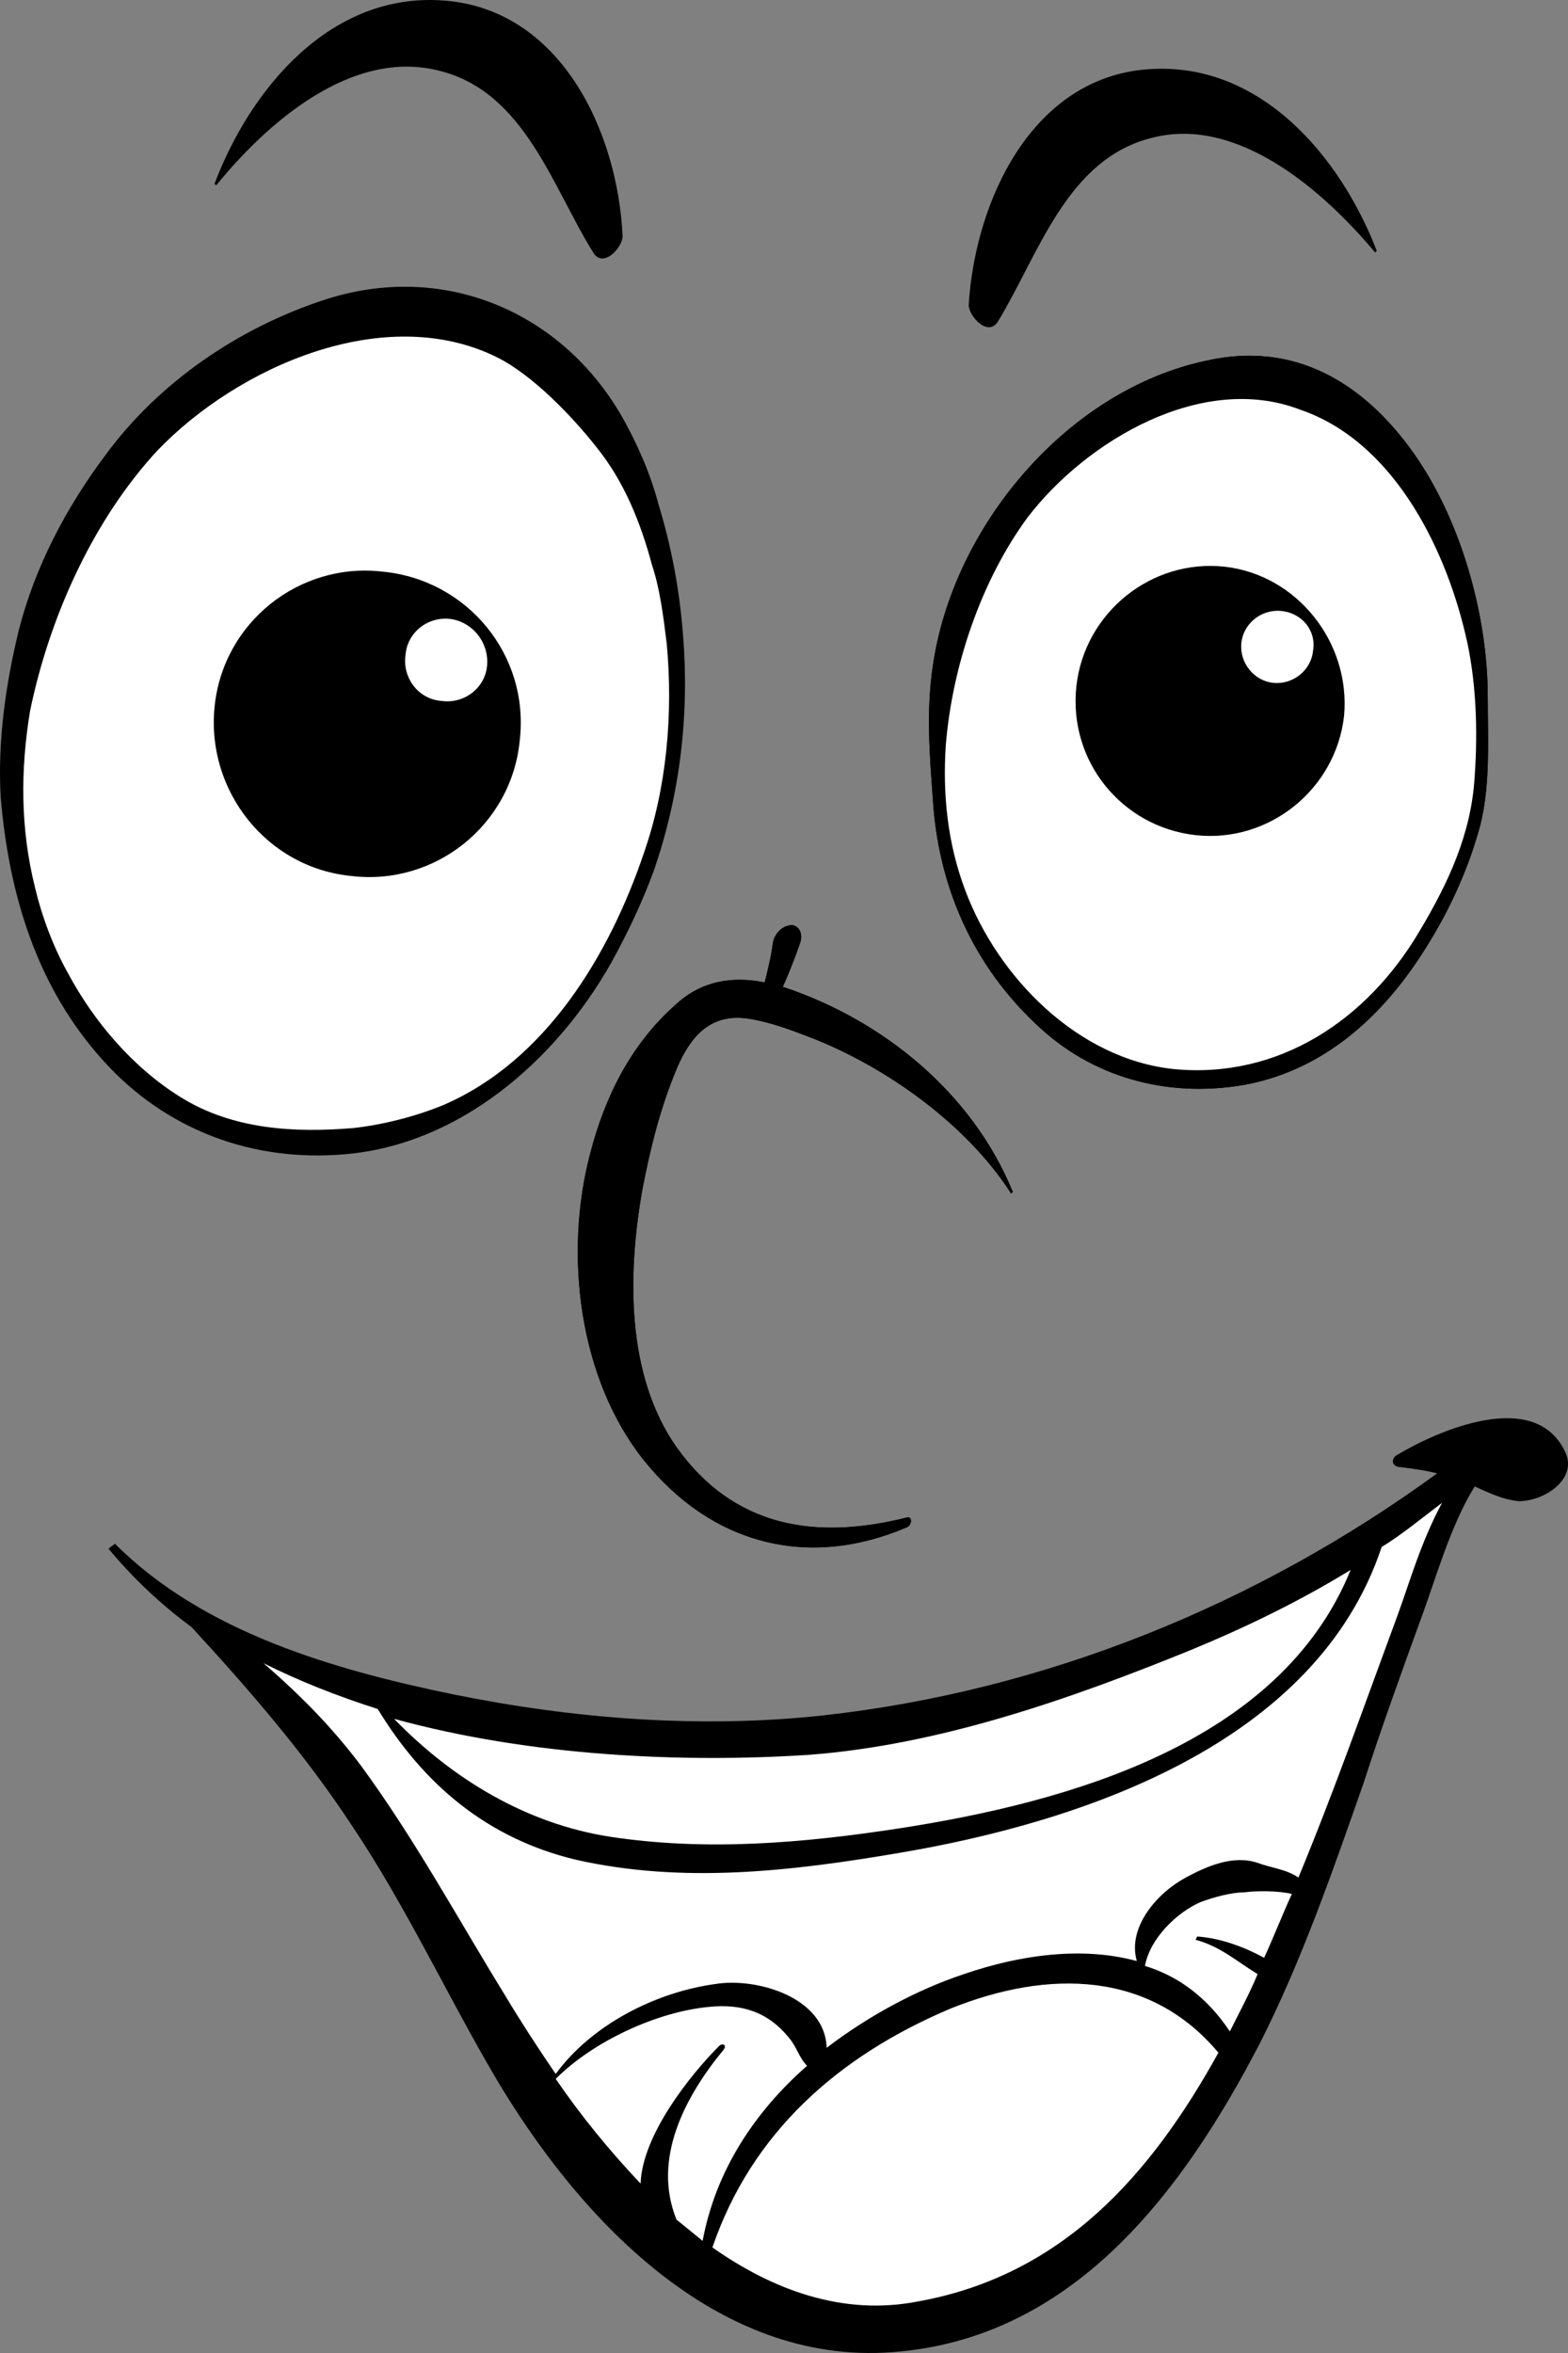 <svg xmlns="http://www.w3.org/2000/svg" width="68" height="102" viewBox="0 0 68 102" fill="none"><rect x="0" y="0" width="68" height="102" fill="#808080" stroke="none"/><path d="M67.848 62.876C66.503 60.18 62.326 62.025 60.556 63.089C60.344 63.231 60.344 63.514 60.627 63.585C61.194 63.656 61.76 63.727 62.326 63.869C54.539 69.544 45.337 73.304 35.638 74.368C30.329 74.936 24.878 74.51 19.64 73.446C14.472 72.382 8.809 70.75 4.986 66.92L4.703 67.132C5.765 68.409 6.968 69.544 8.313 70.538C10.791 73.233 13.198 76 15.251 79.121C17.587 82.598 19.357 86.428 21.48 90.047C25.091 96.148 31.037 102.532 38.682 101.965C46.54 101.397 51.283 95.013 54.61 88.628C56.451 85.01 57.796 81.108 59.141 77.277C59.919 74.865 60.769 72.524 61.618 70.183C62.255 68.48 62.892 66.139 63.954 64.437C64.591 64.72 65.158 65.004 65.866 65.075C66.998 65.075 68.485 64.082 67.848 62.876Z" fill="black"></path><path d="M35.071 76.071C40.734 75.645 46.397 73.659 51.635 71.53C54.042 70.537 56.378 69.402 58.573 68.054C55.529 75.574 46.326 78.128 38.964 79.263C34.787 79.901 30.611 80.256 26.434 79.618C22.824 79.05 19.638 77.135 17.09 74.51C23.036 76.141 29.62 76.425 35.071 76.071Z" fill="white"></path><path d="M29.338 96.218C28.276 93.593 29.692 90.897 31.391 88.84C31.533 88.627 31.32 88.556 31.179 88.698C29.975 89.904 27.852 92.529 27.781 94.657C26.436 93.238 25.162 91.678 24.1 90.117C25.728 88.485 28.489 87.208 30.754 86.996C32.17 86.854 33.302 87.208 34.223 88.344C34.577 88.769 34.647 89.195 35.001 89.549C32.736 91.536 31.037 94.09 30.471 97.14C30.117 96.856 29.692 96.502 29.338 96.218Z" fill="white"></path><path d="M39.814 99.765C36.558 100.403 33.514 99.268 30.895 97.424C32.593 92.458 36.345 89.124 41.23 87.066C45.477 85.364 49.866 85.435 52.839 88.982C49.937 94.231 46.114 98.63 39.814 99.765Z" fill="white"></path><path d="M49.654 85.222C49.867 84.016 51.07 82.881 52.061 82.456C52.627 82.243 53.406 82.03 53.972 82.03C54.468 81.959 55.459 81.959 56.025 82.101C55.601 83.023 55.247 83.945 54.822 84.868C53.902 84.371 52.911 84.016 51.92 83.945L51.849 84.087C52.911 84.371 53.618 85.01 54.539 85.577C54.185 86.428 53.76 87.209 53.335 88.06C52.344 86.57 51.07 85.648 49.654 85.222Z" fill="white"></path><path d="M60.627 69.97C59.211 73.801 57.866 77.632 56.309 81.391C55.813 81.037 55.105 80.966 54.539 80.753C53.477 80.398 52.344 80.895 51.424 81.391C50.221 82.03 48.876 83.52 49.3 85.01C46.964 84.371 44.274 84.726 41.797 85.577C39.673 86.287 37.62 87.422 35.85 88.769C35.779 86.57 32.806 85.719 31.037 86.003C28.417 86.358 25.657 87.776 24.099 89.904C23.32 88.769 22.542 87.564 21.905 86.499C19.852 83.165 18.011 79.76 15.675 76.567C14.401 74.865 12.985 73.446 11.428 72.098C12.985 72.879 14.613 73.517 16.383 74.085C18.365 77.348 21.126 79.689 24.949 80.611C29.621 81.675 34.364 81.108 38.965 80.327C46.964 78.98 57.087 75.574 59.919 67.061C60.839 66.494 61.689 65.784 62.538 65.146C61.618 66.849 61.122 68.622 60.627 69.97Z" fill="white"></path><path d="M34.011 42.799H33.94C34.224 42.161 34.507 41.451 34.719 40.813C34.79 40.529 34.719 40.175 34.365 40.103C33.94 40.103 33.586 40.458 33.516 40.884C33.445 41.451 33.303 42.019 33.162 42.587C31.746 42.303 30.401 42.516 29.268 43.58C27.357 45.282 26.224 47.552 25.587 50.035C24.454 54.363 25.092 59.754 27.923 63.301C30.826 66.919 35.002 68.055 39.32 66.21C39.533 66.139 39.604 65.713 39.32 65.784C35.356 66.778 31.817 66.21 29.339 62.734C27.145 59.612 27.215 55.214 27.852 51.596C28.206 49.752 28.631 48.049 29.339 46.346C29.905 44.998 30.755 43.934 32.383 44.147C33.374 44.289 34.294 44.644 35.215 44.998C38.471 46.276 41.94 48.758 43.851 51.738L43.922 51.667C42.152 47.34 38.258 44.218 34.011 42.799Z" fill="black"></path><path d="M34.011 42.799H33.94C34.224 42.161 34.507 41.451 34.719 40.813C34.79 40.529 34.719 40.175 34.365 40.103C33.94 40.103 33.586 40.458 33.516 40.884C33.445 41.451 33.303 42.019 33.162 42.587C31.746 42.303 30.401 42.516 29.268 43.58C27.357 45.282 26.224 47.552 25.587 50.035C24.454 54.363 25.092 59.754 27.923 63.301C30.826 66.919 35.002 68.055 39.32 66.21C39.533 66.139 39.604 65.713 39.32 65.784C35.356 66.778 31.817 66.21 29.339 62.734C27.145 59.612 27.215 55.214 27.852 51.596C28.206 49.752 28.631 48.049 29.339 46.346C29.905 44.998 30.755 43.934 32.383 44.147C33.374 44.289 34.294 44.644 35.215 44.998C38.471 46.276 41.94 48.758 43.851 51.738L43.922 51.667C42.152 47.34 38.258 44.218 34.011 42.799Z" fill="black"></path><path d="M49.797 3.001C54.681 2.646 58.15 6.832 59.707 10.875L59.636 10.946C57.442 8.321 53.69 4.987 49.938 5.98C46.257 6.903 45.054 11.017 43.284 13.926C42.859 14.635 42.01 13.713 42.01 13.216C42.293 8.676 44.771 3.356 49.797 3.001Z" fill="black"></path><path d="M27.002 18.112C24.383 13.5 19.215 11.301 14.048 13.004C10.367 14.21 6.898 16.551 4.562 19.743C2.863 22.013 1.518 24.567 0.81 27.334C0.244 29.675 -0.11 32.158 0.031 34.57C0.385 38.756 1.589 42.799 4.491 45.992C7.181 48.971 10.933 50.39 14.968 50.035C19.923 49.61 24.1 45.992 26.507 41.735C27.215 40.458 27.852 39.11 28.347 37.763C29.48 34.499 29.905 31.023 29.621 27.547C29.48 25.631 29.126 23.716 28.56 21.872C28.206 20.524 27.639 19.247 27.002 18.112Z" fill="black"></path><path d="M28.914 27.901C29.197 30.951 28.914 34.144 27.923 36.981C26.436 41.38 23.675 45.991 19.216 47.907C18.012 48.403 16.596 48.758 15.322 48.9C12.774 49.112 10.084 48.971 7.818 47.552C5.766 46.275 4.067 44.288 2.934 42.16C2.297 41.025 1.801 39.677 1.518 38.471C0.881 35.917 0.881 33.364 1.306 30.81C2.155 26.695 4.067 22.509 6.827 19.53C10.296 15.912 16.667 13.074 21.552 15.486C23.109 16.267 24.808 18.04 25.87 19.388C27.073 20.878 27.781 22.651 28.277 24.496C28.631 25.56 28.772 26.766 28.914 27.901Z" fill="white"></path><path d="M19.213 0.021C14.329 -0.334 10.86 3.852 9.303 7.967L9.374 8.037C11.568 5.342 15.249 2.078 19.072 3.072C22.753 3.994 23.956 8.108 25.726 10.946C26.151 11.655 27 10.733 27 10.237C26.788 5.696 24.31 0.376 19.213 0.021Z" fill="black"></path><path d="M22.541 32.087C22.187 35.776 18.86 38.401 15.25 37.975C11.569 37.62 8.95 34.286 9.303 30.668C9.657 26.979 12.985 24.354 16.595 24.78C20.276 25.135 22.966 28.398 22.541 32.087Z" fill="black"></path><path d="M21.126 28.824C21.055 29.817 20.135 30.526 19.144 30.384C18.153 30.314 17.445 29.391 17.586 28.398C17.657 27.405 18.578 26.695 19.569 26.837C20.489 26.979 21.197 27.831 21.126 28.824Z" fill="white"></path><path d="M61.121 19.389C59.068 16.622 56.166 14.777 52.343 15.629C46.255 16.906 41.3 22.865 40.451 28.895C40.167 30.81 40.309 32.655 40.451 34.57C40.663 38.33 42.15 41.877 45.123 44.573C47.6 46.843 50.928 47.623 54.184 46.985C57.582 46.276 60.059 43.934 61.829 41.097C62.82 39.536 63.599 37.833 64.094 36.131C64.661 34.286 64.519 32.087 64.519 30.172C64.519 26.767 63.386 22.439 61.121 19.389Z" fill="black"></path><path d="M63.529 27.405C64.024 29.391 64.095 31.662 63.953 33.648C63.812 36.131 62.821 38.259 61.547 40.387C59.281 44.218 55.459 46.772 50.928 46.346C46.752 45.921 43.283 42.374 41.867 38.614C41.088 36.556 40.876 34.428 41.017 32.3C41.301 28.824 42.575 25.135 44.557 22.439C47.105 19.105 52.132 16.125 56.379 17.757C60.343 19.105 62.608 23.574 63.529 27.405Z" fill="white"></path><path d="M61.121 19.389C59.068 16.622 56.166 14.777 52.343 15.629C46.255 16.906 41.3 22.865 40.451 28.895C40.167 30.81 40.309 32.655 40.451 34.57C40.663 38.33 42.15 41.877 45.123 44.573C47.6 46.843 50.928 47.623 54.184 46.985C57.582 46.276 60.059 43.934 61.829 41.097C62.82 39.536 63.599 37.833 64.094 36.131C64.661 34.286 64.519 32.087 64.519 30.172C64.519 26.767 63.386 22.439 61.121 19.389Z" fill="black"></path><path d="M63.529 27.405C64.024 29.391 64.095 31.662 63.953 33.648C63.812 36.131 62.821 38.259 61.547 40.387C59.281 44.218 55.459 46.772 50.928 46.346C46.752 45.921 43.283 42.374 41.867 38.614C41.088 36.556 40.876 34.428 41.017 32.3C41.301 28.824 42.575 25.135 44.557 22.439C47.105 19.105 52.132 16.125 56.379 17.757C60.343 19.105 62.608 23.574 63.529 27.405Z" fill="white"></path><path d="M58.29 31.023C57.936 34.215 55.033 36.556 51.848 36.202C48.662 35.847 46.326 33.009 46.68 29.746C47.034 26.554 49.936 24.213 53.122 24.567C56.237 24.922 58.573 27.831 58.29 31.023Z" fill="black"></path><path d="M56.946 28.185C56.876 29.036 56.097 29.675 55.247 29.604C54.398 29.533 53.761 28.753 53.831 27.901C53.902 27.05 54.681 26.412 55.531 26.482C56.451 26.553 57.088 27.334 56.946 28.185Z" fill="white"></path></svg>